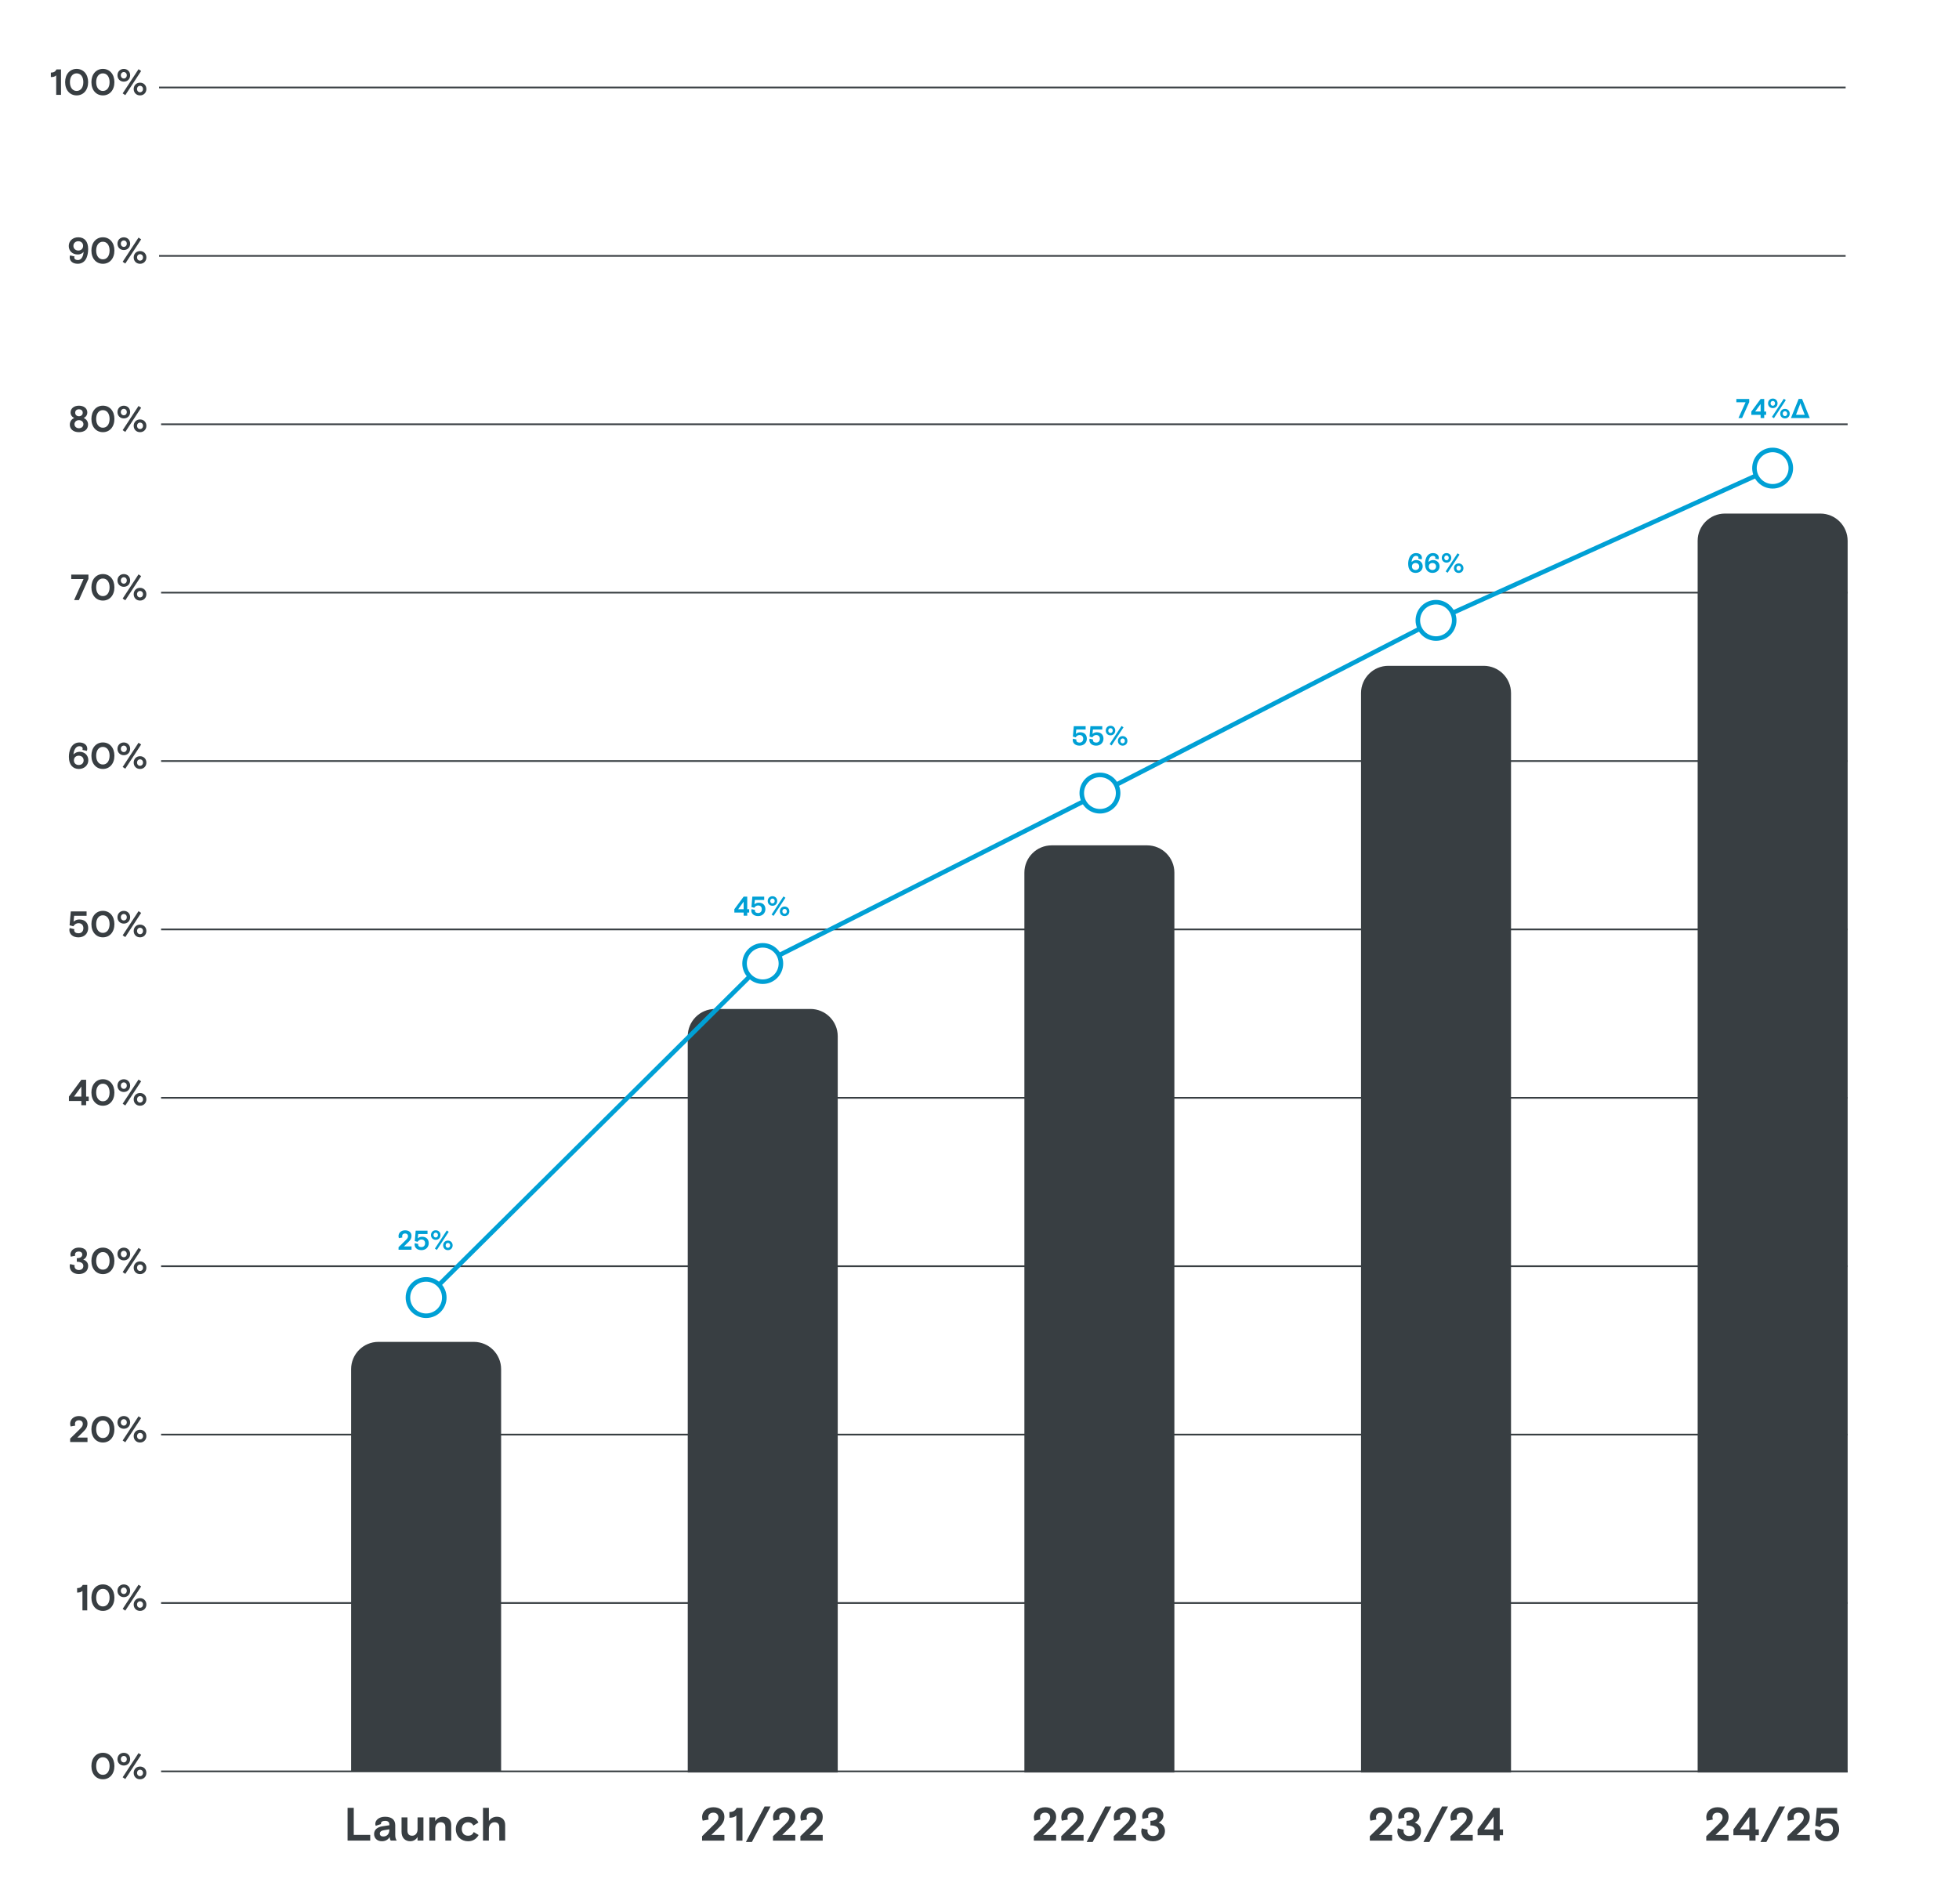 <?xml version="1.0" encoding="UTF-8"?>
<svg id="Layer_2" data-name="Layer 2" xmlns="http://www.w3.org/2000/svg" viewBox="0 0 862 838">
  <defs>
    <style>
      .cls-1 {
        fill: #fff;
      }

      .cls-2 {
        fill: #383e42;
      }

      .cls-3 {
        fill: #00a0d5;
      }
    </style>
  </defs>
  <g id="Layer_1-2" data-name="Layer 1">
    <rect class="cls-1" width="862" height="838"/>
    <g>
      <path class="cls-2" d="M40.22,777.15c0-3.52,2.11-5.83,5.06-5.83s5.06,2.3,5.06,5.83-2.11,5.83-5.06,5.83-5.06-2.3-5.06-5.83ZM48.22,777.15c0-2.43-1.22-3.87-2.95-3.87s-2.95,1.44-2.95,3.87,1.22,3.87,2.95,3.87,2.95-1.44,2.95-3.87Z"/>
      <path class="cls-2" d="M51.69,774.13c0-1.6,1.15-2.8,2.79-2.8s2.79,1.2,2.79,2.8-1.15,2.8-2.79,2.8-2.79-1.2-2.79-2.8ZM55.79,774.13c0-.85-.58-1.42-1.31-1.42s-1.31.58-1.31,1.42.58,1.42,1.31,1.42,1.31-.58,1.31-1.42ZM55.13,782.87l-1.15-.78,6.98-10.64,1.15.78-6.98,10.64ZM58.83,780.18c0-1.6,1.15-2.8,2.79-2.8s2.79,1.2,2.79,2.8-1.15,2.8-2.79,2.8-2.79-1.2-2.79-2.8ZM62.93,780.18c0-.85-.58-1.42-1.31-1.42s-1.31.58-1.31,1.42.58,1.42,1.31,1.42,1.31-.58,1.31-1.42Z"/>
    </g>
    <g>
      <path class="cls-3" d="M175.37,549.96v-1.13l3.19-3.13c.68-.67.98-1.1.98-1.71,0-.71-.49-1.2-1.28-1.2s-1.31.44-1.31,1.19c0,.24.05.42.11.58l-1.54.29c-.11-.28-.16-.6-.16-.95,0-1.31,1.09-2.5,2.89-2.5s2.82,1.04,2.82,2.41c0,1.1-.37,1.8-1.46,2.85l-1.88,1.83h3.35v1.46h-5.71Z"/>
      <path class="cls-3" d="M182.43,547.73c0-.24.05-.46.12-.66l1.51.36c-.02.08-.05.19-.05.31,0,.68.59,1.04,1.42,1.04.95,0,1.62-.6,1.62-1.7,0-1.01-.65-1.63-1.62-1.63-.66,0-1.29.37-1.69,1.02l-1.23-.32.4-4.58h5.21v1.46h-4.1l-.2,1.93c.48-.5,1.25-.73,1.87-.73,1.92,0,2.96,1.14,2.96,2.85s-1.28,3.05-3.21,3.05-2.99-1.15-2.99-2.4Z"/>
      <path class="cls-3" d="M189.64,543.49c0-1.2.86-2.1,2.09-2.1s2.09.9,2.09,2.1-.86,2.1-2.09,2.1-2.09-.9-2.09-2.1ZM192.71,543.49c0-.63-.43-1.07-.98-1.07s-.98.43-.98,1.07.43,1.07.98,1.07.98-.43.98-1.07ZM192.22,550.04l-.86-.59,5.23-7.98.86.59-5.23,7.98ZM194.99,548.03c0-1.2.86-2.1,2.09-2.1s2.09.9,2.09,2.1-.86,2.1-2.09,2.1-2.09-.9-2.09-2.1ZM198.06,548.03c0-.64-.43-1.07-.98-1.07s-.98.43-.98,1.07.43,1.07.98,1.07.98-.43.98-1.07Z"/>
    </g>
    <g>
      <path class="cls-3" d="M327.22,402.96v-1.39h-4.09v-1.46l4.09-5.54h1.58v5.54h.85v1.46h-.85v1.39h-1.58ZM324.81,400.1h2.41v-3.31l-2.41,3.31Z"/>
      <path class="cls-3" d="M330.59,400.73c0-.24.05-.46.12-.66l1.51.36c-.02.08-.05.19-.05.31,0,.68.59,1.04,1.41,1.04.95,0,1.62-.6,1.62-1.7,0-1.01-.65-1.63-1.62-1.63-.66,0-1.29.37-1.69,1.02l-1.24-.32.4-4.58h5.21v1.46h-4.1l-.2,1.93c.48-.5,1.25-.73,1.87-.73,1.92,0,2.96,1.14,2.96,2.85s-1.28,3.05-3.21,3.05-2.99-1.15-2.99-2.4Z"/>
      <path class="cls-3" d="M337.81,396.49c0-1.2.86-2.1,2.09-2.1s2.09.9,2.09,2.1-.86,2.1-2.09,2.1-2.09-.9-2.09-2.1ZM340.88,396.49c0-.63-.43-1.07-.98-1.07s-.98.43-.98,1.07.43,1.07.98,1.07.98-.43.98-1.07ZM340.38,403.04l-.86-.59,5.23-7.98.86.59-5.23,7.98ZM343.15,401.03c0-1.2.86-2.1,2.09-2.1s2.09.9,2.09,2.1-.86,2.1-2.09,2.1-2.09-.9-2.09-2.1ZM346.22,401.03c0-.64-.43-1.07-.98-1.07s-.98.43-.98,1.07.43,1.07.98,1.07.98-.43.98-1.07Z"/>
    </g>
    <g>
      <path class="cls-3" d="M472.02,325.73c0-.24.05-.46.12-.66l1.51.36c-.02.08-.05.19-.05.31,0,.68.59,1.04,1.42,1.04.95,0,1.62-.6,1.62-1.7,0-1.01-.65-1.63-1.62-1.63-.66,0-1.3.37-1.69,1.02l-1.24-.32.4-4.58h5.21v1.46h-4.1l-.2,1.93c.48-.5,1.25-.73,1.87-.73,1.92,0,2.96,1.14,2.96,2.85s-1.28,3.05-3.21,3.05-2.99-1.15-2.99-2.4Z"/>
      <path class="cls-3" d="M479.34,325.73c0-.24.05-.46.12-.66l1.51.36c-.02.08-.05.19-.05.31,0,.68.59,1.04,1.42,1.04.95,0,1.62-.6,1.62-1.7,0-1.01-.65-1.63-1.62-1.63-.66,0-1.29.37-1.69,1.02l-1.24-.32.4-4.58h5.21v1.46h-4.1l-.2,1.93c.48-.5,1.25-.73,1.87-.73,1.92,0,2.96,1.14,2.96,2.85s-1.28,3.05-3.21,3.05-2.99-1.15-2.99-2.4Z"/>
      <path class="cls-3" d="M486.56,321.49c0-1.2.86-2.1,2.09-2.1s2.09.9,2.09,2.1-.86,2.1-2.09,2.1-2.09-.9-2.09-2.1ZM489.63,321.49c0-.63-.43-1.07-.98-1.07s-.98.43-.98,1.07.43,1.07.98,1.07.98-.43.98-1.07ZM489.13,328.04l-.86-.59,5.23-7.98.86.59-5.23,7.98ZM491.9,326.03c0-1.2.86-2.1,2.09-2.1s2.09.9,2.09,2.1-.86,2.1-2.09,2.1-2.09-.9-2.09-2.1ZM494.97,326.03c0-.64-.43-1.07-.98-1.07s-.98.43-.98,1.07.43,1.07.98,1.07.98-.43.98-1.07Z"/>
    </g>
    <g>
      <path class="cls-3" d="M619.62,248.25c0-1.17.19-2.03.49-2.76.56-1.33,1.6-2.1,2.95-2.1,1.62,0,2.61.86,2.61,2.09,0,.24-.05.48-.13.67l-1.46-.31c.05-.12.08-.25.08-.4,0-.56-.48-.83-1.1-.83-1.18,0-1.82,1.27-1.94,2.72.49-.52,1.21-.88,2.03-.88,1.68,0,2.87,1.16,2.87,2.79s-1.33,2.87-3.12,2.87c-1.98,0-3.27-1.42-3.27-3.87ZM624.48,249.29c0-.98-.73-1.54-1.61-1.54s-1.59.55-1.59,1.54.72,1.54,1.59,1.54,1.61-.56,1.61-1.54Z"/>
      <path class="cls-3" d="M627.05,248.25c0-1.17.19-2.03.49-2.76.56-1.33,1.6-2.1,2.95-2.1,1.62,0,2.61.86,2.61,2.09,0,.24-.05.48-.13.67l-1.46-.31c.05-.12.08-.25.08-.4,0-.56-.48-.83-1.1-.83-1.18,0-1.82,1.27-1.94,2.72.49-.52,1.21-.88,2.03-.88,1.68,0,2.87,1.16,2.87,2.79s-1.33,2.87-3.12,2.87c-1.98,0-3.27-1.42-3.27-3.87ZM631.9,249.29c0-.98-.73-1.54-1.61-1.54s-1.59.55-1.59,1.54.72,1.54,1.59,1.54,1.61-.56,1.61-1.54Z"/>
      <path class="cls-3" d="M634.41,245.49c0-1.2.86-2.1,2.09-2.1s2.09.9,2.09,2.1-.86,2.1-2.09,2.1-2.09-.9-2.09-2.1ZM637.48,245.49c0-.63-.43-1.07-.98-1.07s-.98.43-.98,1.07.43,1.07.98,1.07.98-.43.98-1.07ZM636.99,252.04l-.86-.59,5.23-7.98.86.59-5.23,7.98ZM639.76,250.03c0-1.2.86-2.1,2.09-2.1s2.09.9,2.09,2.1-.86,2.1-2.09,2.1-2.09-.9-2.09-2.1ZM642.83,250.03c0-.64-.43-1.07-.98-1.07s-.98.43-.98,1.07.43,1.07.98,1.07.98-.43.98-1.07Z"/>
    </g>
    <g>
      <path class="cls-3" d="M764.96,183.96l3.12-6.93h-4.05v-1.46h5.66v1.39l-3.14,7h-1.58Z"/>
      <path class="cls-3" d="M774.71,183.96v-1.39h-4.09v-1.46l4.09-5.54h1.58v5.54h.85v1.46h-.85v1.39h-1.58ZM772.3,181.1h2.41v-3.31l-2.41,3.31Z"/>
      <path class="cls-3" d="M777.98,177.49c0-1.2.86-2.1,2.09-2.1s2.09.9,2.09,2.1-.86,2.1-2.09,2.1-2.09-.9-2.09-2.1ZM781.05,177.49c0-.63-.43-1.07-.98-1.07s-.98.43-.98,1.07.43,1.07.98,1.07.98-.43.98-1.07ZM780.56,184.04l-.86-.59,5.23-7.98.86.59-5.23,7.98ZM783.33,182.03c0-1.2.86-2.1,2.09-2.1s2.09.9,2.09,2.1-.86,2.1-2.09,2.1-2.09-.9-2.09-2.1ZM786.4,182.03c0-.64-.43-1.07-.98-1.07s-.98.43-.98,1.07.43,1.07.98,1.07.98-.43.98-1.07Z"/>
      <path class="cls-3" d="M788.05,183.96l3.39-8.4h1.51l3.39,8.4h-8.3ZM790.28,182.54h3.84l-1.61-4.21c-.1-.26-.2-.58-.31-.91-.11.34-.22.65-.31.91l-1.61,4.21Z"/>
    </g>
    <g>
      <path class="cls-2" d="M152.94,809.96v-14.41h2.72v11.9h7.25v2.51h-9.96Z"/>
      <path class="cls-2" d="M164.61,807.06c0-2.08,1.71-3.09,3.64-3.38l3.07-.47v-.39c0-.99-.62-1.54-1.87-1.54s-1.83.51-1.83,1.15c0,.08,0,.12.04.25l-2.33.78c-.12-.27-.19-.58-.19-.86,0-1.58,1.56-3.13,4.3-3.13s4.47,1.21,4.47,3.71v4.26c0,1.17.19,1.81.68,2.53h-2.63c-.17-.21-.49-.74-.49-1.63-.72,1.28-1.96,1.91-3.42,1.91-2.02,0-3.44-1.26-3.44-3.19ZM171.32,805.19v-.19l-2.47.41c-1.11.18-1.71.68-1.71,1.5s.62,1.24,1.52,1.24c1.5,0,2.66-.99,2.66-2.96Z"/>
      <path class="cls-2" d="M176.69,806.09v-6.34h2.59v5.74c0,1.48.64,2.33,2.08,2.33s2.37-1.17,2.37-2.8v-5.27h2.59v10.21h-2.59v-1.61c-.66,1.21-1.81,1.89-3.25,1.89-2.14,0-3.79-1.42-3.79-4.16Z"/>
      <path class="cls-2" d="M188.92,809.96v-10.21h2.59v1.65c.76-1.17,1.98-1.94,3.46-1.94,2.18,0,3.58,1.42,3.58,3.54v6.96h-2.59v-5.89c0-1.34-.64-2.18-2.08-2.18-1.36,0-2.37,1.17-2.37,2.88v5.19h-2.59Z"/>
      <path class="cls-2" d="M200.57,804.86c0-3.25,2.47-5.39,5.37-5.39,2.22,0,3.83.89,4.57,2.55l-2.2,1.34c-.62-1.15-1.46-1.46-2.39-1.46-1.52,0-2.72,1.15-2.72,2.96s1.15,2.96,2.72,2.96c1.28,0,2-.51,2.55-1.61l2.14,1.3c-1.03,1.75-2.49,2.74-4.67,2.74-3.03,0-5.37-2.14-5.37-5.39Z"/>
      <path class="cls-2" d="M212.53,809.96v-14.41h2.59v5.8c.76-1.19,2.04-1.89,3.54-1.89,2.22,0,3.62,1.42,3.62,3.6v6.9h-2.59v-5.89c0-1.34-.7-2.18-2.06-2.18-1.44,0-2.51,1.17-2.51,2.88v5.19h-2.59Z"/>
    </g>
    <g>
      <path class="cls-2" d="M308.93,809.97v-1.93l5.48-5.37c1.17-1.15,1.69-1.89,1.69-2.94,0-1.21-.84-2.06-2.2-2.06s-2.24.76-2.24,2.04c0,.41.08.72.18.99l-2.63.49c-.18-.47-.27-1.03-.27-1.63,0-2.24,1.87-4.28,4.96-4.28s4.84,1.79,4.84,4.14c0,1.89-.64,3.09-2.51,4.9l-3.23,3.15h5.74v2.51h-9.8Z"/>
      <path class="cls-2" d="M323.99,809.97v-11.05c-.8.78-1.71.97-3.03.97v-2.51c1.67,0,2.57-.62,3.19-1.81h2.55v14.41h-2.72Z"/>
      <path class="cls-2" d="M328.21,810.58l8.23-15.64h2.63l-8.23,15.64h-2.63Z"/>
      <path class="cls-2" d="M340.13,809.97v-1.93l5.48-5.37c1.17-1.15,1.69-1.89,1.69-2.94,0-1.21-.84-2.06-2.2-2.06s-2.24.76-2.24,2.04c0,.41.08.72.18.99l-2.63.49c-.18-.47-.27-1.03-.27-1.63,0-2.24,1.87-4.28,4.96-4.28s4.84,1.79,4.84,4.14c0,1.89-.64,3.09-2.51,4.9l-3.23,3.15h5.74v2.51h-9.8Z"/>
      <path class="cls-2" d="M352.19,809.97v-1.93l5.48-5.37c1.17-1.15,1.69-1.89,1.69-2.94,0-1.21-.84-2.06-2.2-2.06s-2.24.76-2.24,2.04c0,.41.08.72.19.99l-2.63.49c-.19-.47-.27-1.03-.27-1.63,0-2.24,1.87-4.28,4.96-4.28s4.84,1.79,4.84,4.14c0,1.89-.64,3.09-2.51,4.9l-3.23,3.15h5.74v2.51h-9.8Z"/>
    </g>
    <g>
      <path class="cls-2" d="M454.91,809.97v-1.93l5.48-5.37c1.17-1.15,1.69-1.89,1.69-2.94,0-1.21-.84-2.06-2.2-2.06s-2.24.76-2.24,2.04c0,.41.08.72.18.99l-2.63.49c-.18-.47-.27-1.03-.27-1.63,0-2.24,1.87-4.28,4.96-4.28s4.84,1.79,4.84,4.14c0,1.89-.64,3.09-2.51,4.9l-3.23,3.15h5.74v2.51h-9.8Z"/>
      <path class="cls-2" d="M466.97,809.97v-1.93l5.48-5.37c1.17-1.15,1.69-1.89,1.69-2.94,0-1.21-.84-2.06-2.2-2.06s-2.24.76-2.24,2.04c0,.41.08.72.19.99l-2.63.49c-.19-.47-.27-1.03-.27-1.63,0-2.24,1.87-4.28,4.96-4.28s4.84,1.79,4.84,4.14c0,1.89-.64,3.09-2.51,4.9l-3.23,3.15h5.74v2.51h-9.8Z"/>
      <path class="cls-2" d="M478.15,810.58l8.23-15.64h2.63l-8.23,15.64h-2.63Z"/>
      <path class="cls-2" d="M490.07,809.97v-1.93l5.48-5.37c1.17-1.15,1.69-1.89,1.69-2.94,0-1.21-.84-2.06-2.2-2.06s-2.24.76-2.24,2.04c0,.41.08.72.18.99l-2.63.49c-.18-.47-.27-1.03-.27-1.63,0-2.24,1.87-4.28,4.96-4.28s4.84,1.79,4.84,4.14c0,1.89-.64,3.09-2.51,4.9l-3.23,3.15h5.74v2.51h-9.8Z"/>
      <path class="cls-2" d="M502.19,805.85c0-.39.08-.93.23-1.28l2.57.62c-.04.12-.08.31-.08.6,0,1.32,1.01,2.16,2.45,2.16s2.53-.78,2.53-2.28c0-1.75-1.61-2.39-3.68-2.39v-2.02c2,0,3.09-.78,3.09-2.08,0-1.01-.78-1.69-2.02-1.69s-2.1.64-2.1,1.67c0,.27.06.56.12.7l-2.51.56c-.1-.31-.21-.72-.21-1.13,0-2.1,1.77-4.01,4.71-4.01,3.15,0,4.63,1.52,4.63,3.54,0,1.54-.93,2.72-2.12,3.23,1.5.49,2.8,1.67,2.8,3.62,0,2.82-2.18,4.59-5.25,4.59-3.4,0-5.17-2.08-5.17-4.41Z"/>
    </g>
    <g>
      <path class="cls-2" d="M602.75,809.97v-1.93l5.48-5.37c1.17-1.15,1.69-1.89,1.69-2.94,0-1.21-.84-2.06-2.2-2.06s-2.24.76-2.24,2.04c0,.41.08.72.18.99l-2.63.49c-.18-.47-.27-1.03-.27-1.63,0-2.24,1.87-4.28,4.96-4.28s4.84,1.79,4.84,4.14c0,1.89-.64,3.09-2.51,4.9l-3.23,3.15h5.74v2.51h-9.8Z"/>
      <path class="cls-2" d="M614.87,805.85c0-.39.08-.93.23-1.28l2.57.62c-.04.12-.08.31-.08.6,0,1.32,1.01,2.16,2.45,2.16s2.53-.78,2.53-2.28c0-1.75-1.61-2.39-3.68-2.39v-2.02c2,0,3.09-.78,3.09-2.08,0-1.01-.78-1.69-2.02-1.69s-2.1.64-2.1,1.67c0,.27.06.56.12.7l-2.51.56c-.1-.31-.21-.72-.21-1.13,0-2.1,1.77-4.01,4.71-4.01,3.15,0,4.63,1.52,4.63,3.54,0,1.54-.93,2.72-2.12,3.23,1.5.49,2.8,1.67,2.8,3.62,0,2.82-2.18,4.59-5.25,4.59-3.4,0-5.17-2.08-5.17-4.41Z"/>
      <path class="cls-2" d="M626.32,810.58l8.23-15.64h2.63l-8.23,15.64h-2.63Z"/>
      <path class="cls-2" d="M638.23,809.97v-1.93l5.48-5.37c1.17-1.15,1.69-1.89,1.69-2.94,0-1.21-.84-2.06-2.2-2.06s-2.24.76-2.24,2.04c0,.41.08.72.18.99l-2.63.49c-.18-.47-.27-1.03-.27-1.63,0-2.24,1.87-4.28,4.96-4.28s4.84,1.79,4.84,4.14c0,1.89-.64,3.09-2.51,4.9l-3.23,3.15h5.74v2.51h-9.8Z"/>
      <path class="cls-2" d="M657.19,809.97v-2.39h-7.02v-2.51l7.02-9.51h2.72v9.51h1.46v2.51h-1.46v2.39h-2.72ZM653.05,805.07h4.14v-5.68l-4.14,5.68Z"/>
    </g>
    <g>
      <path class="cls-2" d="M750.79,809.97v-1.93l5.48-5.37c1.17-1.15,1.69-1.89,1.69-2.94,0-1.21-.84-2.06-2.2-2.06s-2.24.76-2.24,2.04c0,.41.08.72.18.99l-2.63.49c-.18-.47-.27-1.03-.27-1.63,0-2.24,1.87-4.28,4.96-4.28s4.84,1.79,4.84,4.14c0,1.89-.64,3.09-2.51,4.9l-3.23,3.15h5.74v2.51h-9.8Z"/>
      <path class="cls-2" d="M769.75,809.97v-2.39h-7.02v-2.51l7.02-9.51h2.72v9.51h1.46v2.51h-1.46v2.39h-2.72ZM765.61,805.07h4.14v-5.68l-4.14,5.68Z"/>
      <path class="cls-2" d="M774.61,810.58l8.23-15.64h2.63l-8.23,15.64h-2.63Z"/>
      <path class="cls-2" d="M786.52,809.97v-1.93l5.48-5.37c1.17-1.15,1.69-1.89,1.69-2.94,0-1.21-.84-2.06-2.2-2.06s-2.24.76-2.24,2.04c0,.41.08.72.18.99l-2.63.49c-.18-.47-.27-1.03-.27-1.63,0-2.24,1.87-4.28,4.96-4.28s4.84,1.79,4.84,4.14c0,1.89-.64,3.09-2.51,4.9l-3.23,3.15h5.74v2.51h-9.8Z"/>
      <path class="cls-2" d="M798.63,806.14c0-.41.08-.78.21-1.13l2.59.62c-.04.14-.08.33-.08.54,0,1.17,1.01,1.79,2.43,1.79,1.63,0,2.78-1.03,2.78-2.92,0-1.73-1.11-2.8-2.78-2.8-1.13,0-2.22.64-2.9,1.75l-2.12-.56.68-7.86h8.93v2.51h-7.04l-.35,3.31c.82-.86,2.14-1.25,3.21-1.25,3.29,0,5.08,1.96,5.08,4.9s-2.2,5.23-5.52,5.23-5.13-1.98-5.13-4.12Z"/>
    </g>
    <g>
      <path class="cls-2" d="M36.28,708.66v-8.6c-.62.61-1.33.75-2.35.75v-1.95c1.3,0,2-.48,2.48-1.41h1.98v11.2h-2.11Z"/>
      <path class="cls-2" d="M40.22,703.05c0-3.52,2.11-5.83,5.06-5.83s5.06,2.3,5.06,5.83-2.11,5.83-5.06,5.83-5.06-2.3-5.06-5.83ZM48.22,703.05c0-2.43-1.22-3.87-2.95-3.87s-2.95,1.44-2.95,3.87,1.22,3.87,2.95,3.87,2.95-1.44,2.95-3.87Z"/>
      <path class="cls-2" d="M51.69,700.03c0-1.6,1.15-2.8,2.79-2.8s2.79,1.2,2.79,2.8-1.15,2.8-2.79,2.8-2.79-1.2-2.79-2.8ZM55.79,700.03c0-.85-.58-1.42-1.31-1.42s-1.31.58-1.31,1.42.58,1.42,1.31,1.42,1.31-.58,1.31-1.42ZM55.13,708.77l-1.15-.78,6.98-10.64,1.15.78-6.98,10.64ZM58.83,706.08c0-1.6,1.15-2.8,2.79-2.8s2.79,1.2,2.79,2.8-1.15,2.8-2.79,2.8-2.79-1.2-2.79-2.8ZM62.92,706.08c0-.85-.58-1.42-1.31-1.42s-1.31.58-1.31,1.42.58,1.42,1.31,1.42,1.31-.58,1.31-1.42Z"/>
    </g>
    <g>
      <path class="cls-2" d="M30.87,634.56v-1.5l4.26-4.18c.91-.9,1.31-1.47,1.31-2.29,0-.94-.66-1.6-1.71-1.6s-1.74.59-1.74,1.58c0,.32.06.56.14.77l-2.05.38c-.14-.37-.21-.8-.21-1.26,0-1.74,1.46-3.33,3.86-3.33s3.76,1.39,3.76,3.22c0,1.47-.5,2.4-1.95,3.81l-2.51,2.45h4.47v1.95h-7.62Z"/>
      <path class="cls-2" d="M40.22,628.95c0-3.52,2.11-5.83,5.06-5.83s5.06,2.3,5.06,5.83-2.11,5.83-5.06,5.83-5.06-2.3-5.06-5.83ZM48.22,628.95c0-2.43-1.22-3.87-2.95-3.87s-2.95,1.44-2.95,3.87,1.22,3.87,2.95,3.87,2.95-1.44,2.95-3.87Z"/>
      <path class="cls-2" d="M51.69,625.93c0-1.6,1.15-2.8,2.79-2.8s2.79,1.2,2.79,2.8-1.15,2.8-2.79,2.8-2.79-1.2-2.79-2.8ZM55.79,625.93c0-.85-.58-1.42-1.31-1.42s-1.31.58-1.31,1.42.58,1.42,1.31,1.42,1.31-.58,1.31-1.42ZM55.13,634.67l-1.15-.78,6.98-10.64,1.15.78-6.98,10.64ZM58.83,631.98c0-1.6,1.15-2.8,2.79-2.8s2.79,1.2,2.79,2.8-1.15,2.8-2.79,2.8-2.79-1.2-2.79-2.8ZM62.93,631.98c0-.85-.58-1.42-1.31-1.42s-1.31.58-1.31,1.42.58,1.42,1.31,1.42,1.31-.58,1.31-1.42Z"/>
    </g>
    <g>
      <path class="cls-2" d="M30.67,557.25c0-.3.06-.72.18-.99l2,.48c-.03.1-.06.24-.06.46,0,1.02.79,1.68,1.91,1.68s1.97-.61,1.97-1.78c0-1.36-1.25-1.86-2.87-1.86v-1.57c1.55,0,2.4-.61,2.4-1.62,0-.78-.61-1.31-1.57-1.31s-1.63.5-1.63,1.3c0,.21.05.43.1.54l-1.95.43c-.08-.24-.16-.56-.16-.88,0-1.63,1.38-3.12,3.67-3.12,2.45,0,3.6,1.18,3.6,2.75,0,1.2-.72,2.11-1.65,2.51,1.17.38,2.18,1.3,2.18,2.82,0,2.19-1.7,3.57-4.08,3.57-2.64,0-4.02-1.62-4.02-3.42Z"/>
      <path class="cls-2" d="M40.22,554.85c0-3.52,2.11-5.83,5.06-5.83s5.06,2.3,5.06,5.83-2.11,5.83-5.06,5.83-5.06-2.3-5.06-5.83ZM48.22,554.85c0-2.43-1.22-3.87-2.95-3.87s-2.95,1.44-2.95,3.87,1.22,3.87,2.95,3.87,2.95-1.44,2.95-3.87Z"/>
      <path class="cls-2" d="M51.69,551.83c0-1.6,1.15-2.8,2.79-2.8s2.79,1.2,2.79,2.8-1.15,2.8-2.79,2.8-2.79-1.2-2.79-2.8ZM55.79,551.83c0-.85-.58-1.42-1.31-1.42s-1.31.58-1.31,1.42.58,1.42,1.31,1.42,1.31-.58,1.31-1.42ZM55.13,560.57l-1.15-.78,6.98-10.64,1.15.78-6.98,10.64ZM58.83,557.88c0-1.6,1.15-2.8,2.79-2.8s2.79,1.2,2.79,2.8-1.15,2.8-2.79,2.8-2.79-1.2-2.79-2.8ZM62.93,557.88c0-.85-.58-1.42-1.31-1.42s-1.31.58-1.31,1.42.58,1.42,1.31,1.42,1.31-.58,1.31-1.42Z"/>
    </g>
    <g>
      <path class="cls-2" d="M35.79,486.36v-1.86h-5.46v-1.95l5.46-7.39h2.11v7.39h1.14v1.95h-1.14v1.86h-2.11ZM32.57,482.55h3.22v-4.42l-3.22,4.42Z"/>
      <path class="cls-2" d="M40.22,480.75c0-3.52,2.11-5.83,5.06-5.83s5.06,2.3,5.06,5.83-2.11,5.83-5.06,5.83-5.06-2.3-5.06-5.83ZM48.22,480.75c0-2.43-1.22-3.87-2.95-3.87s-2.95,1.44-2.95,3.87,1.22,3.87,2.95,3.87,2.95-1.44,2.95-3.87Z"/>
      <path class="cls-2" d="M51.69,477.73c0-1.6,1.15-2.8,2.79-2.8s2.79,1.2,2.79,2.8-1.15,2.8-2.79,2.8-2.79-1.2-2.79-2.8ZM55.79,477.73c0-.85-.58-1.42-1.31-1.42s-1.31.58-1.31,1.42.58,1.42,1.31,1.42,1.31-.58,1.31-1.42ZM55.13,486.47l-1.15-.78,6.98-10.64,1.15.78-6.98,10.64ZM58.83,483.78c0-1.6,1.15-2.8,2.79-2.8s2.79,1.2,2.79,2.8-1.15,2.8-2.79,2.8-2.79-1.2-2.79-2.8ZM62.93,483.78c0-.85-.58-1.42-1.31-1.42s-1.31.58-1.31,1.42.58,1.42,1.31,1.42,1.31-.58,1.31-1.42Z"/>
    </g>
    <g>
      <path class="cls-2" d="M30.52,409.28c0-.32.06-.61.16-.88l2.02.48c-.03.11-.06.26-.06.42,0,.91.78,1.39,1.89,1.39,1.26,0,2.16-.8,2.16-2.27,0-1.34-.86-2.18-2.16-2.18-.88,0-1.73.5-2.26,1.36l-1.65-.43.53-6.11h6.95v1.95h-5.47l-.27,2.58c.64-.67,1.67-.98,2.5-.98,2.56,0,3.95,1.52,3.95,3.81s-1.71,4.07-4.29,4.07-3.99-1.54-3.99-3.2Z"/>
      <path class="cls-2" d="M40.22,406.65c0-3.52,2.11-5.83,5.06-5.83s5.06,2.3,5.06,5.83-2.11,5.83-5.06,5.83-5.06-2.3-5.06-5.83ZM48.22,406.65c0-2.43-1.22-3.87-2.95-3.87s-2.95,1.44-2.95,3.87,1.22,3.87,2.95,3.87,2.95-1.44,2.95-3.87Z"/>
      <path class="cls-2" d="M51.69,403.63c0-1.6,1.15-2.8,2.79-2.8s2.79,1.2,2.79,2.8-1.15,2.8-2.79,2.8-2.79-1.2-2.79-2.8ZM55.79,403.63c0-.85-.58-1.42-1.31-1.42s-1.31.58-1.31,1.42.58,1.42,1.31,1.42,1.31-.58,1.31-1.42ZM55.13,412.37l-1.15-.78,6.98-10.64,1.15.78-6.98,10.64ZM58.83,409.68c0-1.6,1.15-2.8,2.79-2.8s2.79,1.2,2.79,2.8-1.15,2.8-2.79,2.8-2.79-1.2-2.79-2.8ZM62.93,409.68c0-.85-.58-1.42-1.31-1.42s-1.31.58-1.31,1.42.58,1.42,1.31,1.42,1.31-.58,1.31-1.42Z"/>
    </g>
    <g>
      <path class="cls-2" d="M30.31,333.21c0-1.57.26-2.71.66-3.68.75-1.78,2.13-2.8,3.94-2.8,2.16,0,3.49,1.15,3.49,2.79,0,.32-.06.64-.18.9l-1.95-.42c.06-.16.11-.34.11-.53,0-.75-.64-1.1-1.47-1.1-1.57,0-2.43,1.7-2.59,3.63.66-.69,1.62-1.17,2.71-1.17,2.24,0,3.83,1.55,3.83,3.73s-1.78,3.83-4.16,3.83c-2.64,0-4.37-1.89-4.37-5.17ZM36.8,334.6c0-1.31-.98-2.05-2.15-2.05s-2.13.74-2.13,2.05.96,2.05,2.13,2.05,2.15-.75,2.15-2.05Z"/>
      <path class="cls-2" d="M40.22,332.55c0-3.52,2.11-5.83,5.06-5.83s5.06,2.3,5.06,5.83-2.11,5.83-5.06,5.83-5.06-2.3-5.06-5.83ZM48.22,332.55c0-2.43-1.22-3.87-2.95-3.87s-2.95,1.44-2.95,3.87,1.22,3.87,2.95,3.87,2.95-1.44,2.95-3.87Z"/>
      <path class="cls-2" d="M51.69,329.53c0-1.6,1.15-2.8,2.79-2.8s2.79,1.2,2.79,2.8-1.15,2.8-2.79,2.8-2.79-1.2-2.79-2.8ZM55.79,329.53c0-.85-.58-1.42-1.31-1.42s-1.31.58-1.31,1.42.58,1.42,1.31,1.42,1.31-.58,1.31-1.42ZM55.13,338.27l-1.15-.78,6.98-10.65,1.15.78-6.98,10.65ZM58.83,335.58c0-1.6,1.15-2.8,2.79-2.8s2.79,1.2,2.79,2.8-1.15,2.8-2.79,2.8-2.79-1.2-2.79-2.8ZM62.93,335.58c0-.85-.58-1.43-1.31-1.43s-1.31.58-1.31,1.43.58,1.42,1.31,1.42,1.31-.58,1.31-1.42Z"/>
    </g>
    <g>
      <path class="cls-2" d="M32.6,264.06l4.16-9.25h-5.41v-1.95h7.56v1.86l-4.19,9.35h-2.11Z"/>
      <path class="cls-2" d="M40.22,258.45c0-3.52,2.11-5.83,5.06-5.83s5.06,2.3,5.06,5.83-2.11,5.83-5.06,5.83-5.06-2.3-5.06-5.83ZM48.22,258.45c0-2.43-1.22-3.87-2.95-3.87s-2.95,1.44-2.95,3.87,1.22,3.87,2.95,3.87,2.95-1.44,2.95-3.87Z"/>
      <path class="cls-2" d="M51.69,255.43c0-1.6,1.15-2.8,2.79-2.8s2.79,1.2,2.79,2.8-1.15,2.8-2.79,2.8-2.79-1.2-2.79-2.8ZM55.79,255.43c0-.85-.58-1.42-1.31-1.42s-1.31.58-1.31,1.42.58,1.42,1.31,1.42,1.31-.58,1.31-1.42ZM55.13,264.17l-1.15-.78,6.98-10.64,1.15.78-6.98,10.64ZM58.83,261.48c0-1.6,1.15-2.8,2.79-2.8s2.79,1.2,2.79,2.8-1.15,2.8-2.79,2.8-2.79-1.2-2.79-2.8ZM62.92,261.48c0-.85-.58-1.42-1.31-1.42s-1.31.58-1.31,1.42.58,1.42,1.31,1.42,1.31-.58,1.31-1.42Z"/>
    </g>
    <g>
      <path class="cls-2" d="M30.73,186.85c0-1.36.74-2.4,1.92-2.9-1.01-.51-1.59-1.34-1.59-2.48,0-1.71,1.49-2.95,3.68-2.95s3.68,1.23,3.68,2.95c0,1.14-.58,1.97-1.58,2.48,1.18.5,1.92,1.54,1.92,2.9,0,2-1.55,3.33-4.02,3.33s-4.02-1.33-4.02-3.33ZM36.71,186.67c0-1.04-.85-1.78-1.97-1.78s-1.97.74-1.97,1.78.85,1.78,1.97,1.78,1.97-.74,1.97-1.78ZM36.41,181.62c0-1.01-.8-1.52-1.67-1.52s-1.66.51-1.66,1.52.8,1.55,1.66,1.55,1.67-.54,1.67-1.55Z"/>
      <path class="cls-2" d="M40.22,184.35c0-3.52,2.11-5.83,5.06-5.83s5.06,2.3,5.06,5.83-2.11,5.83-5.06,5.83-5.06-2.3-5.06-5.83ZM48.22,184.35c0-2.43-1.22-3.87-2.95-3.87s-2.95,1.44-2.95,3.87,1.22,3.87,2.95,3.87,2.95-1.44,2.95-3.87Z"/>
      <path class="cls-2" d="M51.69,181.33c0-1.6,1.15-2.8,2.79-2.8s2.79,1.2,2.79,2.8-1.15,2.8-2.79,2.8-2.79-1.2-2.79-2.8ZM55.79,181.33c0-.85-.58-1.42-1.31-1.42s-1.31.58-1.31,1.42.58,1.42,1.31,1.42,1.31-.58,1.31-1.42ZM55.13,190.07l-1.15-.78,6.98-10.64,1.15.78-6.98,10.64ZM58.83,187.38c0-1.6,1.15-2.8,2.79-2.8s2.79,1.2,2.79,2.8-1.15,2.8-2.79,2.8-2.79-1.2-2.79-2.8ZM62.93,187.38c0-.85-.58-1.42-1.31-1.42s-1.31.58-1.31,1.42.58,1.42,1.31,1.42,1.31-.58,1.31-1.42Z"/>
    </g>
    <g>
      <path class="cls-2" d="M30.67,113.25c0-.34.06-.62.14-.85l1.99.43c-.08.21-.11.32-.11.51,0,.75.74,1.1,1.57,1.1,1.41,0,2.35-1.34,2.53-3.63-.46.61-1.3,1.17-2.58,1.17-2.34,0-3.95-1.55-3.95-3.73s1.71-3.83,4.16-3.83c2.83,0,4.37,1.89,4.37,5.17,0,1.57-.29,2.79-.67,3.76-.69,1.75-2.1,2.72-3.92,2.72-2.3,0-3.52-1.25-3.52-2.83ZM36.57,108.2c0-1.3-.99-2.05-2.11-2.05s-2.16.75-2.16,2.05,1.04,2.05,2.16,2.05,2.11-.75,2.11-2.05Z"/>
      <path class="cls-2" d="M40.22,110.25c0-3.52,2.11-5.83,5.06-5.83s5.06,2.3,5.06,5.83-2.11,5.83-5.06,5.83-5.06-2.3-5.06-5.83ZM48.22,110.25c0-2.43-1.22-3.87-2.95-3.87s-2.95,1.44-2.95,3.87,1.22,3.87,2.95,3.87,2.95-1.44,2.95-3.87Z"/>
      <path class="cls-2" d="M51.69,107.23c0-1.6,1.15-2.8,2.79-2.8s2.79,1.2,2.79,2.8-1.15,2.8-2.79,2.8-2.79-1.2-2.79-2.8ZM55.79,107.23c0-.85-.58-1.42-1.31-1.42s-1.31.58-1.31,1.42.58,1.42,1.31,1.42,1.31-.58,1.31-1.42ZM55.13,115.97l-1.15-.78,6.98-10.64,1.15.78-6.98,10.64ZM58.83,113.28c0-1.6,1.15-2.8,2.79-2.8s2.79,1.2,2.79,2.8-1.15,2.8-2.79,2.8-2.79-1.2-2.79-2.8ZM62.93,113.28c0-.85-.58-1.42-1.31-1.42s-1.31.58-1.31,1.42.58,1.42,1.31,1.42,1.31-.58,1.31-1.42Z"/>
    </g>
    <g>
      <path class="cls-2" d="M24.73,41.76v-8.6c-.62.61-1.33.75-2.35.75v-1.95c1.3,0,2-.48,2.48-1.41h1.99v11.2h-2.11Z"/>
      <path class="cls-2" d="M28.66,36.15c0-3.52,2.11-5.83,5.06-5.83s5.06,2.3,5.06,5.83-2.11,5.83-5.06,5.83-5.06-2.3-5.06-5.83ZM36.67,36.15c0-2.43-1.22-3.87-2.95-3.87s-2.95,1.44-2.95,3.87,1.22,3.87,2.95,3.87,2.95-1.44,2.95-3.87Z"/>
      <path class="cls-2" d="M40.22,36.15c0-3.52,2.11-5.83,5.06-5.83s5.06,2.3,5.06,5.83-2.11,5.83-5.06,5.83-5.06-2.3-5.06-5.83ZM48.22,36.15c0-2.43-1.22-3.87-2.95-3.87s-2.95,1.44-2.95,3.87,1.22,3.87,2.95,3.87,2.95-1.44,2.95-3.87Z"/>
      <path class="cls-2" d="M51.69,33.13c0-1.6,1.15-2.8,2.79-2.8s2.79,1.2,2.79,2.8-1.15,2.8-2.79,2.8-2.79-1.2-2.79-2.8ZM55.79,33.13c0-.85-.58-1.42-1.31-1.42s-1.31.58-1.31,1.42.58,1.42,1.31,1.42,1.31-.58,1.31-1.42ZM55.13,41.87l-1.15-.78,6.98-10.64,1.15.78-6.98,10.64ZM58.83,39.18c0-1.6,1.15-2.8,2.79-2.8s2.79,1.2,2.79,2.8-1.15,2.8-2.79,2.8-2.79-1.2-2.79-2.8ZM62.92,39.18c0-.85-.58-1.42-1.31-1.42s-1.31.58-1.31,1.42.58,1.42,1.31,1.42,1.31-.58,1.31-1.42Z"/>
    </g>
    <rect class="cls-2" x="70.88" y="779.12" width="742.12" height=".75"/>
    <rect class="cls-2" x="70.88" y="705.03" width="742.12" height=".75"/>
    <rect class="cls-2" x="70.88" y="630.92" width="742.12" height=".75"/>
    <rect class="cls-2" x="70.88" y="556.83" width="742.12" height=".75"/>
    <rect class="cls-2" x="70.88" y="482.72" width="742.12" height=".75"/>
    <rect class="cls-2" x="70.88" y="408.62" width="742.12" height=".75"/>
    <rect class="cls-2" x="70.88" y="334.52" width="742.12" height=".75"/>
    <rect class="cls-2" x="70.88" y="260.42" width="742.12" height=".75"/>
    <rect class="cls-2" x="70.88" y="186.33" width="742.12" height=".75"/>
    <rect class="cls-2" x="70" y="112.23" width="742.12" height=".75"/>
    <rect class="cls-2" x="70" y="38.12" width="742.12" height=".75"/>
    <path class="cls-2" d="M166.5,590.5h42c6.62,0,12,5.38,12,12v177h-66v-177c0-6.62,5.38-12,12-12Z"/>
    <path class="cls-2" d="M314.62,444h42c6.62,0,12,5.38,12,12v324h-66v-324c0-6.62,5.38-12,12-12Z"/>
    <path class="cls-2" d="M462.75,372h42c6.62,0,12,5.38,12,12v396h-66v-396c0-6.62,5.38-12,12-12Z"/>
    <path class="cls-2" d="M610.88,293h42c6.62,0,12,5.38,12,12v475h-66v-475c0-6.62,5.38-12,12-12Z"/>
    <path class="cls-2" d="M759,226h42c6.62,0,12,5.38,12,12v542h-66V238c0-6.62,5.38-12,12-12Z"/>
    <polygon class="cls-3" points="188.2 571.71 186.8 570.29 335.03 423.18 335.17 423.11 483.55 348.11 631.42 272.11 779.59 205.09 780.41 206.91 632.29 273.91 484.46 349.89 336.22 424.82 188.2 571.71"/>
    <g>
      <circle class="cls-1" cx="187.5" cy="571" r="8"/>
      <path class="cls-3" d="M187.5,580c-4.96,0-9-4.04-9-9s4.04-9,9-9,9,4.04,9,9-4.04,9-9,9ZM187.5,564c-3.86,0-7,3.14-7,7s3.14,7,7,7,7-3.14,7-7-3.14-7-7-7Z"/>
    </g>
    <g>
      <circle class="cls-1" cx="335.62" cy="424" r="8"/>
      <path class="cls-3" d="M335.62,433c-4.96,0-9-4.04-9-9s4.04-9,9-9,9,4.04,9,9-4.04,9-9,9ZM335.62,417c-3.86,0-7,3.14-7,7s3.14,7,7,7,7-3.14,7-7-3.14-7-7-7Z"/>
    </g>
    <g>
      <circle class="cls-1" cx="484" cy="349" r="8"/>
      <path class="cls-3" d="M484,358c-4.96,0-9-4.04-9-9s4.04-9,9-9,9,4.04,9,9-4.04,9-9,9ZM484,342c-3.86,0-7,3.14-7,7s3.14,7,7,7,7-3.14,7-7-3.14-7-7-7Z"/>
    </g>
    <g>
      <circle class="cls-1" cx="631.88" cy="273" r="8"/>
      <path class="cls-3" d="M631.88,282c-4.96,0-9-4.04-9-9s4.04-9,9-9,9,4.04,9,9-4.04,9-9,9ZM631.88,266c-3.86,0-7,3.14-7,7s3.14,7,7,7,7-3.14,7-7-3.14-7-7-7Z"/>
    </g>
    <g>
      <circle class="cls-1" cx="780" cy="206" r="8"/>
      <path class="cls-3" d="M780,215c-4.96,0-9-4.04-9-9s4.04-9,9-9,9,4.04,9,9-4.04,9-9,9ZM780,199c-3.86,0-7,3.14-7,7s3.14,7,7,7,7-3.14,7-7-3.14-7-7-7Z"/>
    </g>
  </g>
</svg>